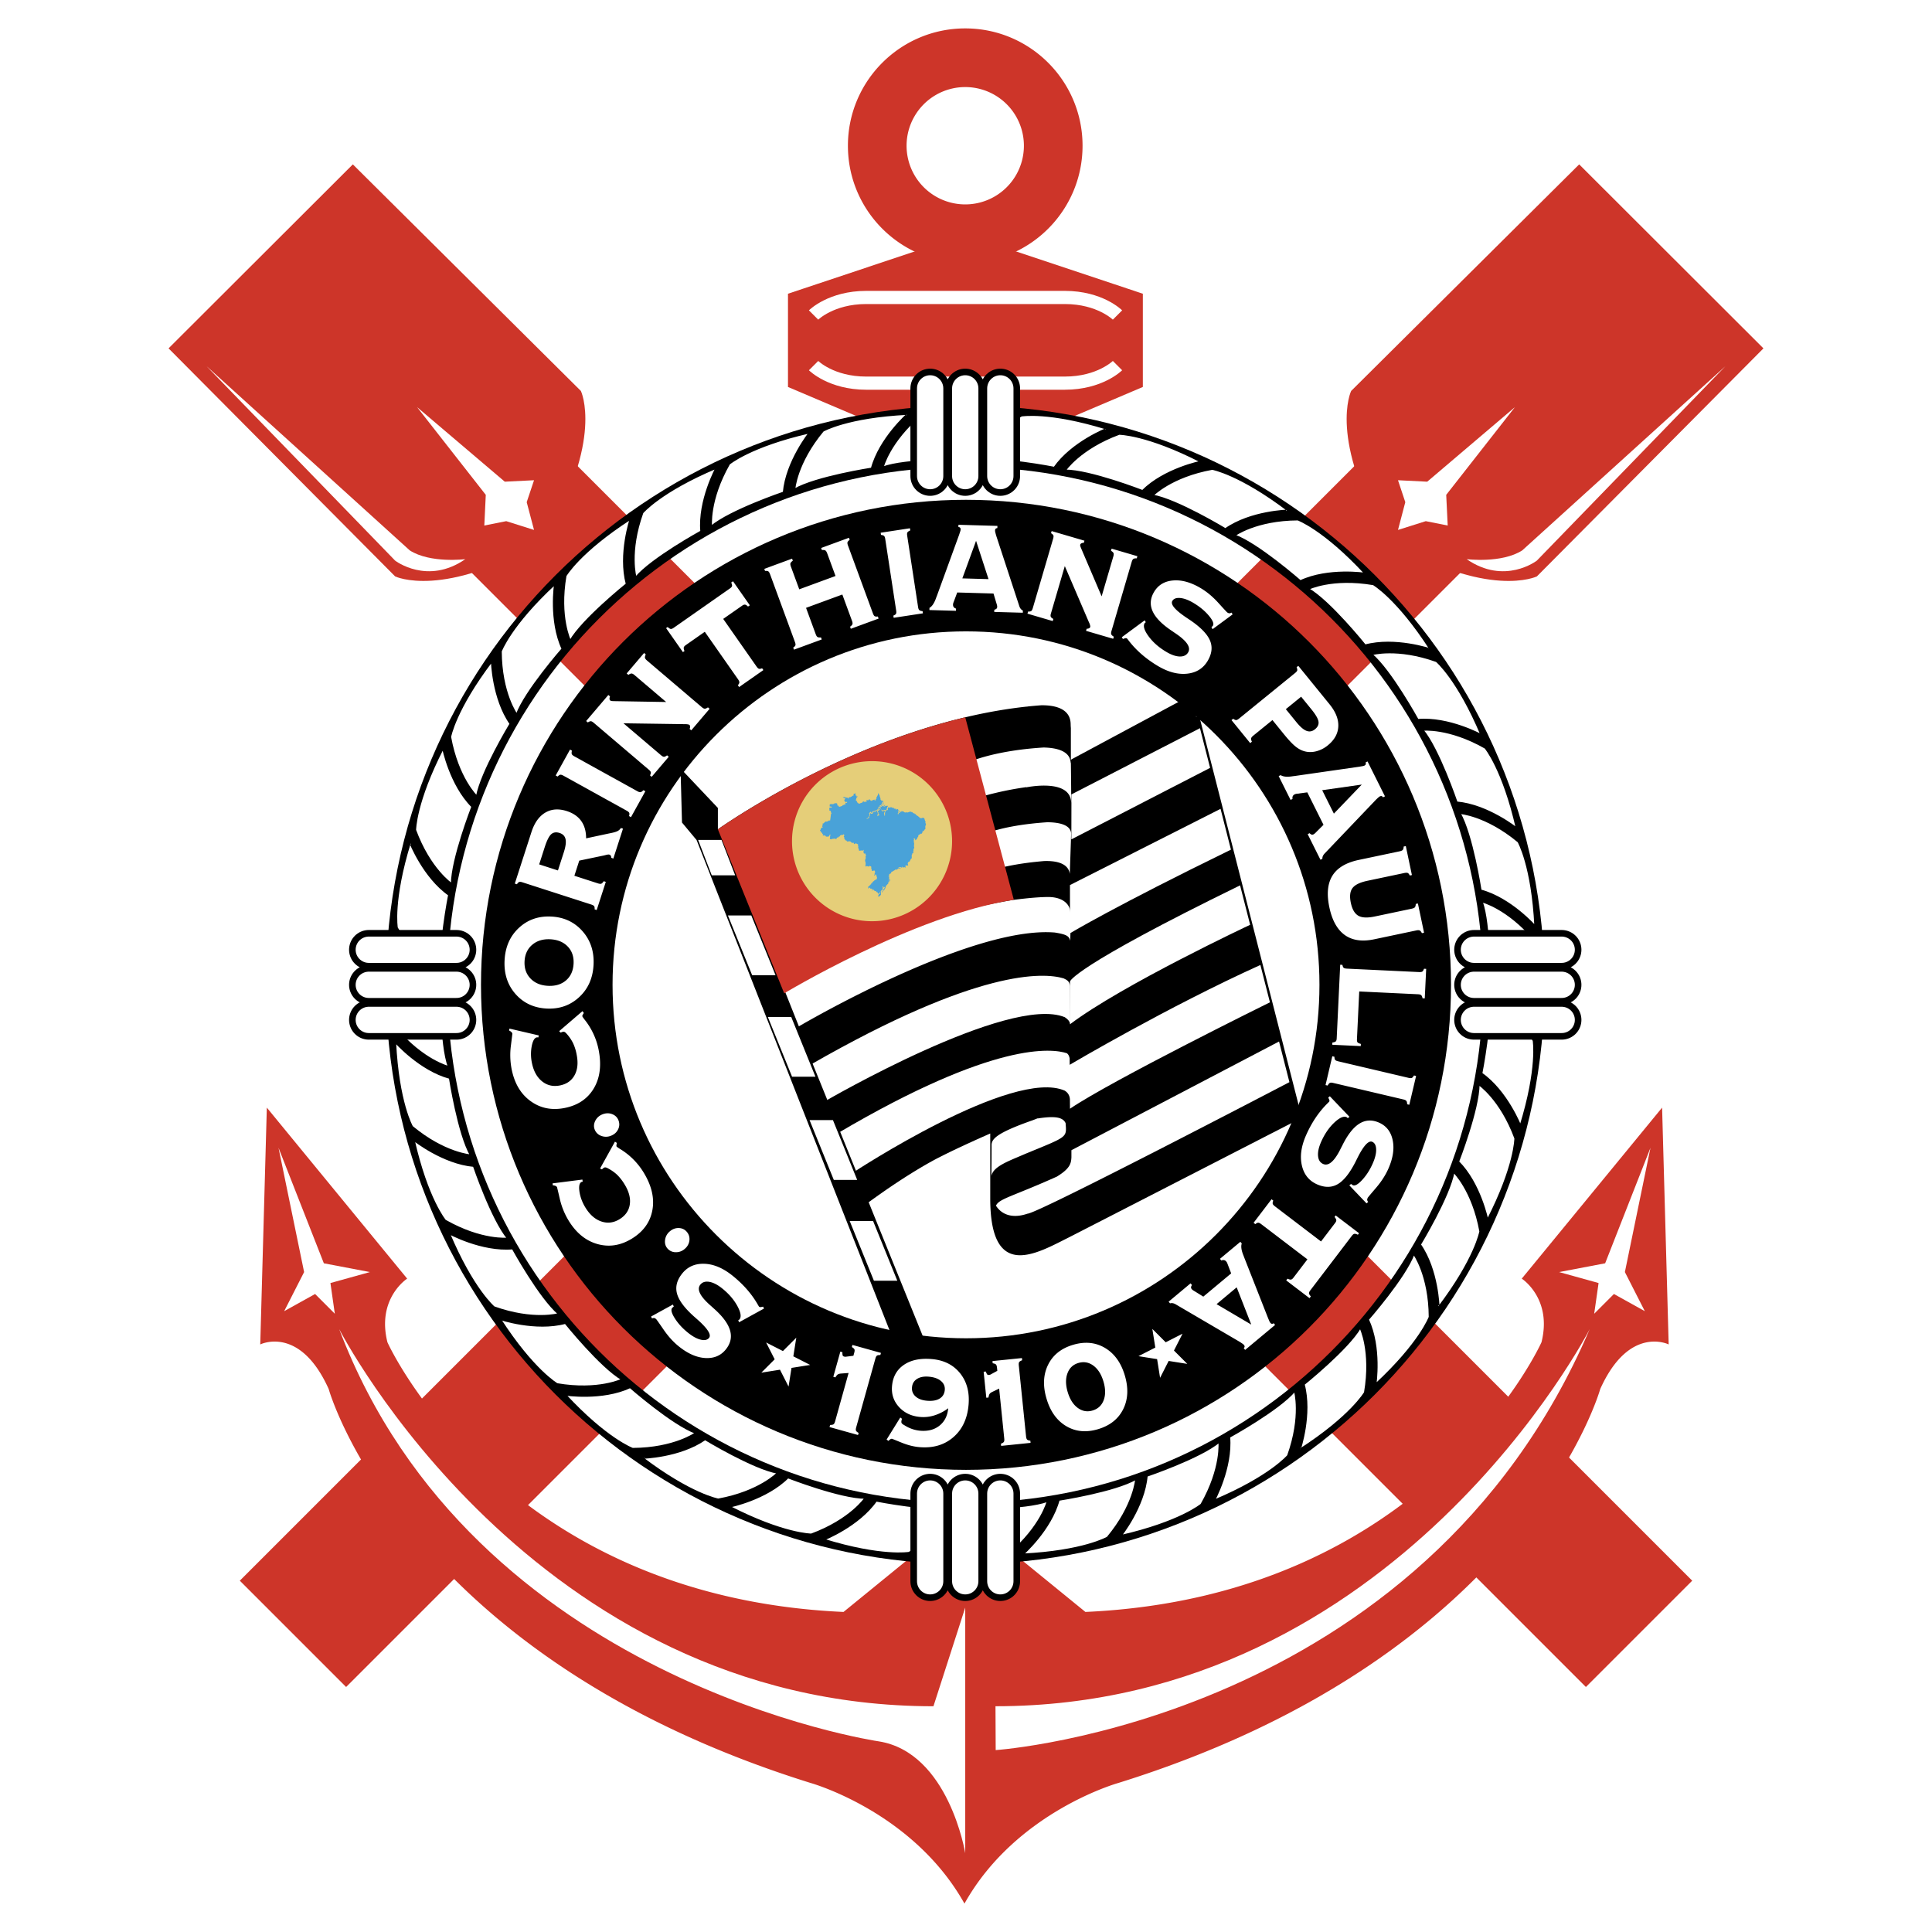 <svg data-type="ugc" xmlns="http://www.w3.org/2000/svg" width="2500" height="2500" viewBox="0 0 192.756 192.756" data-bbox="0 0 192.756 192.756">
    <g>
        <path fill-rule="evenodd" clip-rule="evenodd" fill="#ffffff" d="M0 0h192.756v192.756H0V0z"></path>
        <path fill="none" stroke="#cd3529" stroke-width="15" stroke-miterlimit="2.613" d="m36.454 35.934 127.075 127.074"></path>
        <path d="m35.203 16.4 22.752 22.606s2.33 4.804-3.651 14.867c-10.063 5.979-14.881 3.635-14.881 3.635L16.817 34.756 35.203 16.4z" fill-rule="evenodd" clip-rule="evenodd" fill="#cd3529"></path>
        <path d="m20.609 36.535 18.814 19.398s3.209 2.479 7-.145c0 0-3.5.437-5.542-.876L20.609 36.535zm32.67 16.336-2.771-.875-2.188.437.146-3.062-6.855-8.752 8.751 7.439 2.918-.145-.731 2.187.73 2.771z" fill-rule="evenodd" clip-rule="evenodd" fill="#ffffff"></path>
        <path fill="none" stroke="#cd3529" stroke-width="15" stroke-miterlimit="2.613" d="M156.303 35.934 29.229 163.008"></path>
        <path d="m157.555 16.4-22.752 22.606s-2.332 4.804 3.65 14.867c10.062 5.98 14.881 3.636 14.881 3.636l22.605-22.752L157.555 16.4z" fill-rule="evenodd" clip-rule="evenodd" fill="#cd3529"></path>
        <path d="m172.146 36.535-18.814 19.398s-3.207 2.479-7-.145c0 0 3.5.437 5.543-.876l20.271-18.377zm-32.667 16.336 2.771-.875 2.188.437-.149-3.062 6.856-8.752-8.75 7.439-2.916-.145.728 2.187-.728 2.771z" fill-rule="evenodd" clip-rule="evenodd" fill="#ffffff"></path>
        <path fill-rule="evenodd" clip-rule="evenodd" fill="#cd3529" stroke="#ffffff" stroke-width="1.313" stroke-miterlimit="2.613" d="m103.154 43.939 11.524-4.897v-10.21L96.32 22.707l-18.359 6.125v10.21l11.524 4.897h13.669z"></path>
        <path d="M111.492 31.428s-1.75-1.75-5.25-1.75m0 0H86.421m0 0c-3.5 0-5.25 1.75-5.25 1.75m30.321 5.048s-1.75 1.75-5.25 1.75m0 .001H86.421m0 0c-3.5 0-5.25-1.75-5.25-1.75" fill="none" stroke="#ffffff" stroke-width="1.313" stroke-miterlimit="2.613"></path>
        <path d="M108.006 14.539c0 6.464-5.24 11.705-11.704 11.705s-11.705-5.24-11.705-11.705c0-6.464 5.24-11.705 11.705-11.705 6.464 0 11.704 5.241 11.704 11.705zM96.302 8.687a5.853 5.853 0 1 0 0 11.706 5.853 5.853 0 0 0 0-11.706zm-.076 142.303 12.065 9.834c34.129-1.531 45.504-26.908 45.504-26.908 1.094-4.375-1.969-6.346-1.969-6.346l14.002-17.062.656 23.627s-3.938-1.969-6.828 4.447c0 0-7.393 26.619-48.084 39.307 0 0-10.207 2.844-15.347 12.033-5.141-9.189-15.347-12.033-15.347-12.033-40.692-12.688-48.085-39.307-48.085-39.307-2.889-6.416-6.828-4.447-6.828-4.447l.657-23.627 14.001 17.062s-3.063 1.971-1.969 6.346c0 0 11.376 25.377 45.505 26.908l12.067-9.834z" fill-rule="evenodd" clip-rule="evenodd" fill="#cd3529"></path>
        <path d="M96.302 160.387v24.504s-1.641-10.064-8.642-11.158c0 0-40.473-5.906-53.818-41.129 0 0 19.252 37.629 59.288 37.629l3.172-9.846zm-68.514-45.871 2.553 12.398-1.989 3.902 3.084-1.714 1.968 1.97-.437-3.064 3.938-1.094-4.594-.875-4.523-11.523zm136.88 0-2.553 12.398 1.989 3.902-3.083-1.714-1.968 1.97.437-3.064-3.939-1.094 4.595-.875 4.522-11.523zM99.32 170.232c40.035 0 59.287-37.629 59.287-37.629-16.764 39.16-59.266 42.004-59.266 42.004l-.021-4.375z" fill-rule="evenodd" clip-rule="evenodd" fill="#ffffff"></path>
        <path d="M151.041 98.256c0 30.232-24.508 54.74-54.739 54.74-30.232 0-54.739-24.508-54.739-54.74 0-30.232 24.507-54.739 54.739-54.739 30.231 0 54.739 24.507 54.739 54.739" fill="none" stroke="#000000" stroke-width="6.126" stroke-miterlimit="2.613"></path>
        <path d="M145.488 115.904s2.043-5.252 2.043-7.73c0 0 2.188 1.457 3.646 5.396 0 0 0 2.77-2.771 8.166 0 0-.73-3.644-2.918-5.832zm-3.81 8.266s2.924-4.816 3.354-7.258c0 0 1.902 1.816 2.652 5.947 0 0-.48 2.729-4.146 7.562-.001.001-.085-3.718-1.86-6.251zm-5.19 7.478s3.715-4.236 4.564-6.566c0 0 1.557 2.119 1.58 6.318 0 0-.947 2.604-5.396 6.729 0 0 .561-3.676-.748-6.481zm11.319-24.546s1.1-5.527.67-7.969c0 0 2.408 1.059 4.527 4.684 0 0 .48 2.727-1.311 8.523 0 0-1.351-3.463-3.886-5.238zm-17.727 31.011s4.395-3.527 5.635-5.674c0 0 1.164 2.357.459 6.496 0 0-1.385 2.398-6.484 5.688-.001 0 1.191-3.521.39-6.51zm-7.434 5.252s4.941-2.709 6.535-4.609c0 0 .736 2.523-.678 6.479 0 0-1.781 2.121-7.371 4.475.001-.001 1.784-3.263 1.514-6.345zm-8.232 3.883s5.336-1.811 7.234-3.404c0 0 .289 2.613-1.791 6.262 0 0-2.121 1.779-8.037 3.127 0-.001 2.325-2.903 2.594-5.985zm-8.781 2.395s5.568-.857 7.715-2.098c0 0-.17 2.625-2.85 5.855 0 0-2.4 1.387-8.459 1.684 0 0 2.791-2.453 3.594-5.441zm-9.065.832s5.633.123 7.961-.725c0 0-.621 2.555-3.824 5.27 0 0-2.602.949-8.621.191 0 0 3.177-1.934 4.484-4.736z" fill-rule="evenodd" clip-rule="evenodd" fill="#ffffff" stroke="#000000" stroke-width=".175" stroke-linecap="round" stroke-linejoin="round" stroke-miterlimit="2.613"></path>
        <path d="M141.678 124.17s2.924-4.816 3.354-7.258c0 0 1.902 1.816 2.652 5.947 0 0-.48 2.729-4.146 7.562-.001.001-.085-3.718-1.86-6.251zM113.99 48.979s-5.252-2.042-7.73-2.042c0 0 1.459-2.188 5.396-3.646 0 0 2.771 0 8.168 2.77 0 0-3.646.73-5.834 2.918zm8.268 3.812s-4.818-2.924-7.26-3.354c0 0 1.816-1.901 5.947-2.652 0 0 2.73.48 7.562 4.146.001-.001-3.716.084-6.249 1.86zm7.478 5.187s-4.236-3.715-6.566-4.563c0 0 2.119-1.556 6.318-1.58 0 0 2.604.947 6.727 5.397 0 0-3.676-.561-6.479.746zm-24.547-11.317s-5.527-1.1-7.969-.669c0 0 1.057-2.408 4.682-4.527 0 0 2.729-.481 8.523 1.311.001-.001-3.462 1.35-5.236 3.885zm31.01 17.726s-3.527-4.394-5.674-5.634c0 0 2.357-1.165 6.498-.458 0 0 2.398 1.385 5.686 6.483 0-.001-3.521-1.192-6.51-.391zm5.254 7.434s-2.711-4.94-4.609-6.534c0 0 2.523-.737 6.477.677 0 0 2.123 1.781 4.477 7.372-.001-.001-3.265-1.785-6.345-1.515zm3.883 8.233s-1.812-5.336-3.406-7.235c0 0 2.613-.289 6.262 1.792 0 0 1.781 2.122 3.129 8.038-.001-.001-2.905-2.325-5.985-2.595zm2.393 8.781s-.857-5.569-2.096-7.716c0 0 2.623.169 5.855 2.851 0 0 1.385 2.398 1.684 8.458 0 0-2.455-2.792-5.443-3.593zm.832 9.065s.123-5.634-.725-7.963c0 0 2.555.623 5.271 3.824 0 0 .947 2.604.191 8.622.001 0-1.933-3.176-4.737-4.483z" fill-rule="evenodd" clip-rule="evenodd" fill="#ffffff" stroke="#000000" stroke-width=".175" stroke-linecap="round" stroke-linejoin="round" stroke-miterlimit="2.613"></path>
        <path d="M122.258 52.791s-4.818-2.924-7.26-3.354c0 0 1.816-1.901 5.947-2.652 0 0 2.73.48 7.562 4.146.001-.001-3.716.084-6.249 1.86zM47.115 80.479s-2.042 5.251-2.042 7.73c0 0-2.188-1.458-3.646-5.396 0 0 0-2.771 2.771-8.167 0 0 .729 3.646 2.917 5.833zm3.812-8.266s-2.924 4.818-3.354 7.259c0 0-1.902-1.817-2.653-5.948 0 0 .481-2.729 4.146-7.562 0 0 .086 3.717 1.861 6.251zm5.188-7.478S52.4 68.971 51.552 71.3c0 0-1.556-2.118-1.579-6.317 0 0 .947-2.604 5.396-6.728 0 0-.562 3.676.746 6.48zM44.798 89.282s-1.1 5.526-.669 7.968c0 0-2.408-1.057-4.527-4.682 0 0-.481-2.728 1.31-8.524-.001 0 1.351 3.463 3.886 5.238zm17.725-31.011s-4.395 3.526-5.634 5.673c0 0-1.165-2.357-.459-6.497 0 0 1.385-2.399 6.484-5.688 0 .001-1.191 3.523-.391 6.512zm7.435-5.253s-4.94 2.71-6.534 4.609c0 0-.737-2.523.677-6.477 0 0 1.781-2.122 7.372-4.476-.001 0-1.785 3.262-1.515 6.344zm8.232-3.883s-5.336 1.811-7.235 3.405c0 0-.289-2.614 1.791-6.262 0 0 2.122-1.781 8.038-3.128 0 0-2.324 2.903-2.594 5.985zm8.782-2.393s-5.569.857-7.716 2.096c0 0 .169-2.623 2.851-5.855 0 0 2.399-1.385 8.458-1.683 0-.001-2.792 2.453-3.593 5.442zm9.065-.833s-5.633-.123-7.963.725c0 0 .622-2.554 3.824-5.271 0 0 2.604-.948 8.622-.19 0-.001-3.176 1.932-4.483 4.736z" fill-rule="evenodd" clip-rule="evenodd" fill="#ffffff" stroke="#000000" stroke-width=".175" stroke-linecap="round" stroke-linejoin="round" stroke-miterlimit="2.613"></path>
        <path d="M50.927 72.213s-2.924 4.818-3.354 7.259c0 0-1.902-1.817-2.653-5.948 0 0 .481-2.729 4.146-7.562 0 0 .086 3.717 1.861 6.251zm27.687 75.191s5.251 2.043 7.73 2.043c0 0-1.459 2.188-5.397 3.645 0 0-2.771 0-8.167-2.77 0 0 3.646-.73 5.834-2.918zm-8.267-3.81s4.817 2.922 7.259 3.354c0 0-1.817 1.902-5.948 2.652 0 0-2.729-.48-7.562-4.146 0-.001 3.717-.087 6.251-1.86zm-7.478-5.19s4.236 3.715 6.566 4.564c0 0-2.119 1.557-6.318 1.578 0 0-2.604-.945-6.728-5.396 0 0 3.676.563 6.48-.746zm24.547 11.319s5.527 1.1 7.968.668c0 0-1.057 2.408-4.682 4.527 0 0-2.728.482-8.524-1.309 0 0 3.463-1.351 5.238-3.886zm-31.011-17.727s3.527 4.395 5.673 5.635c0 0-2.357 1.164-6.497.459 0 0-2.398-1.385-5.687-6.484.001-.001 3.522 1.191 6.511.39zm-5.254-7.434s2.71 4.939 4.61 6.533c0 0-2.523.738-6.478-.676 0 0-2.122-1.781-4.476-7.371.001.001 3.263 1.784 6.344 1.514zm-3.882-8.232s1.811 5.336 3.405 7.234c0 0-2.614.289-6.262-1.791 0 0-1.781-2.123-3.127-8.037 0 0 2.903 2.323 5.984 2.594zm-2.394-8.783s.857 5.57 2.096 7.717c0 0-2.624-.17-5.856-2.852 0 0-1.385-2.398-1.683-8.457.001 0 2.455 2.791 5.443 3.592zm-.832-9.065s-.123 5.635.725 7.963c0 0-2.554-.621-5.271-3.824 0 0-.948-2.602-.19-8.622-.001.001 1.932 3.177 4.736 4.483z" fill-rule="evenodd" clip-rule="evenodd" fill="#ffffff" stroke="#000000" stroke-width=".175" stroke-linecap="round" stroke-linejoin="round" stroke-miterlimit="2.613"></path>
        <path d="M70.347 143.594s4.817 2.922 7.259 3.354c0 0-1.817 1.902-5.948 2.652 0 0-2.729-.48-7.562-4.146 0-.001 3.717-.087 6.251-1.86z" fill-rule="evenodd" clip-rule="evenodd" fill="#ffffff" stroke="#000000" stroke-width=".175" stroke-linecap="round" stroke-linejoin="round" stroke-miterlimit="2.613"></path>
        <path d="M96.302 149.012v8.75m3.501-8.75v8.75m-7.002-8.75v8.75M96.302 38.75v8.75m3.501-8.75v8.75m-7.002-8.75v8.75m54.256 50.756h8.752m-8.752-3.501h8.752m-8.752 7.001h8.752m-119.014-3.5h8.751m-8.751-3.501h8.751m-8.751 7.001h8.751" fill="none" stroke="#000000" stroke-width="3.938" stroke-linecap="round" stroke-miterlimit="2.613"></path>
        <path d="M96.302 149.012v8.75m3.501-8.75v8.75m-7.002-8.75v8.75M96.302 38.75v8.75m3.501-8.75v8.75m-7.002-8.75v8.75m54.256 50.756h8.752m-8.752-3.501h8.752m-8.752 7.001h8.752m-119.014-3.5h8.751m-8.751-3.501h8.751m-8.751 7.001h8.751" fill="none" stroke="#ffffff" stroke-width="2.625" stroke-linecap="round" stroke-miterlimit="2.613"></path>
        <path d="M97.398 140.658c23.199 0 42.006-18.807 42.006-42.004 0-23.199-18.807-42.005-42.006-42.005-23.198 0-42.003 18.807-42.003 42.005 0 23.198 18.806 42.004 42.003 42.004z" fill-rule="evenodd" clip-rule="evenodd" fill="#ffffff"></path>
        <path d="m118.799 69.377-11.959 6.418v-3.158a4.735 4.735 0 0 1-.02-.383c-.018-1.611-1.66-1.903-2.928-1.889-.445.033-.893.072-1.338.119l-.109.02.008-.008c-16.175 1.742-30.909 12.3-30.909 12.3l14.876 37.336c4.448-3.281 7.292-4.666 7.292-4.666 2.066-1.062 5.085-2.375 5.085-2.375v6.477c0 8.27 4.594 5.514 7.832 3.895.438-.219 22.961-11.789 22.961-11.789l-10.791-42.297z" fill-rule="evenodd" clip-rule="evenodd"></path>
        <path fill="none" stroke="#000000" stroke-width=".65" stroke-miterlimit="2.613" d="m129.592 111.674-10.258-40.148"></path>
        <path d="M106.762 90.778c-.193-.793-.992-1.284-2.186-1.284-1.432 0-3.619.31-3.641.313-4.896.86-12.655 2.564-22.855 8.517l1.624 4.076s17.071-10.073 25.55-9.36c.982.166 1.422.297 1.508.8.045.154.06-2.999 0-3.062zm-3.08 20.788a.842.842 0 0 1-.182.018c-.158.064-.324.129-.5.195-3.631 1.273-4.025 1.867-4.07 2.412 0 .344-.002 2.467-.023 3.16.16-1 1.803-1.533 3.422-2.246 4.219-1.738 4.094-1.578 3.986-3.047-.274-.624-1.135-.708-2.633-.492zm24.963-3.601-1.035-4.055-20.715 10.846v.711c-.035.578-.1 1.1-1.459 1.926-4.502 2.018-5.762 2.197-6.068 2.898.566.895 1.641 1.312 3.146.797 1.019 0 26.131-13.123 26.131-13.123zm-21.778-24.83c-.08-.896-1.328-1.098-2.396-1.099-2.484.166-6.285.674-8.169 2.218v3.719c1.829-1.193 4.706-1.736 6.991-1.982l-.002.003.047-.007c.281-.03.553-.056.814-.078.969-.038 2.426.102 2.58 1.281 0 0 .141-4.037.135-4.055zm-.027-7.127c-.004.096-.01.148-.02.126-.031-1.215-1.408-1.529-2.703-1.556-2.164.133-5.246.516-7.815 1.581v3.829a32.554 32.554 0 0 1 6.095-1.456l-.01.023s4.422-.934 4.48 1.517c.029.146-.027-4.064-.027-4.064zm.058 3.249 12.823-6.606 1.011 3.959-13.843 7.136.009-4.489z" fill-rule="evenodd" clip-rule="evenodd" fill="#ffffff"></path>
        <path d="m106.752 88.302 15.023-7.604 1.037 4.071c-11.535 5.623-16.061 8.345-16.061 8.345v-4.812h.001zm19.949 11.7-.951-3.727c-9.24 4.18-18.879 9.873-19.027 9.961l-.004-.646c-.041-.227-.137-.414-.271-.506-1.439-.48-7.205-1.252-22.848 7.967l1.556 3.906s15.888-10.461 21.093-8.135c.248.162.461.422.496.83v-.064.064l.002.248.006.717c4.192-2.846 19.948-10.615 19.948-10.615zm-19.949 2.191-.002-.035c0 .033.002.047.002.035zm16.971-13.86c-16.857 8.235-16.971 9.594-16.971 9.594v4.266c5.215-3.938 17.975-9.927 17.975-9.927l-1.004-3.933zm-17.614 9.276c-1.984-.586-8.5-.998-25.232 8.611l1.451 3.641s18.324-10.662 23.902-8.377c.186.119.516.373.52.674-.008-.389-.002-3.639-.01-3.789 0-.547-.482-.672-.631-.76z" fill-rule="evenodd" clip-rule="evenodd" fill="#ffffff"></path>
        <path d="M96.302 71.565c-13.575 3.217-24.757 11.231-24.757 11.231l6.536 16.403s13.016-7.882 23.068-9.426l-4.847-18.208z" fill-rule="evenodd" clip-rule="evenodd" fill="#cd3529"></path>
        <path d="M94.989 83.926a7.985 7.985 0 1 1-15.97 0 7.985 7.985 0 0 1 15.97 0z" fill-rule="evenodd" clip-rule="evenodd" fill="#e5ce79"></path>
        <path d="M85.381 79.172c-.018.074-.053.127-.008.201h.074c.025.026-.009.057-.014.083.039.039.062-.026.097-.022.048.07-.026.088-.044.149-.014-.013-.039-.013-.061-.013.087.087-.126.241.022.35.126-.009 0 .18.145.158.004.122.166.079.231.105.022-.018.009-.044.013-.066l.115-.008c0-.018.021-.031.03-.044l.053.021c.027-.062.066-.153.149-.113l.009-.013c.035.114.122-.014.179.043.04-.026.083-.035.114-.022.018-.026-.017-.07-.052-.083.009-.035.035-.066.052-.096.053.074.123 0 .179.053-.031-.062.048-.083.074-.127.053.031.053.171.158.119 0 .013.018.021.009.04.044.017.135.021.126-.053-.004-.013.014-.017.022-.03.087.109.184-.153.201.044.057-.009.092.021.136-.031-.087-.14.167-.119.039-.232.009-.079.109-.091.088-.179.04-.009.061-.074.083-.104.013-.04-.03-.092 0-.136.088-.04.075.087.092.136.018-.009.031-.03.053-.022l-.01.083c.08.004.018.101.053.141a.495.495 0 0 1 .062.28c.083.035.113.188.223.087.048.022.052.083.061.136-.039.031-.144-.065-.135.04l.061.035c-.126.079-.078.266-.262.262-.039.065-.07.153-.157.175-.008.057.031.197-.07.192-.013 0-.027-.004-.035.009l.065.053c-.136-.053-.131.136-.275.083-.087.118-.306.018-.324.21.004.048-.043.026-.074.031-.026-.026.014-.084-.039-.105-.053 0-.083.057-.127.066l.009.009c-.004.052-.101.052-.062.105l.074-.031c-.061.048 0 .14-.065.201.04.123-.109.14-.105.25-.022.062-.084.03-.127.053-.017.025-.004.061.014.083.017-.07.126-.026.135-.105.132-.03.043-.152.136-.218.039-.075.043-.166.052-.254.083-.061.074.079.148.035.171.022.062-.227.241-.18.044-.074.157.022.18-.083.07-.008.113-.079.188-.087-.061.052-.087.135-.043.209.101.053-.022.198.105.232v.031c-.035-.005-.079-.065-.114-.018.009.039.009.105-.022.145.04.013.053-.058.075-.075.04.062.066-.004.114 0 .114-.109-.126-.162-.052-.25.004-.083-.105-.105-.07-.188a.905.905 0 0 0 .293-.253c-.018-.018-.048-.04-.022-.062l.031-.035c-.017-.013-.052-.044-.009-.061.022-.04.079-.009.091-.009-.017-.065.066-.044.076-.087.109-.004.244.114.328-.017.075.026.166-.014.241.009-.035.061-.11.126-.097.219-.065.044-.03.258-.166.17-.058.014-.07.01-.105.041.009-.027-.017-.044-.03-.062l-.021.075c-.084.008-.184-.004-.241-.083l-.035.017c.022.035.052.079.097.074-.062.035.025.066.044.097.021-.018.078-.004.07-.053.066.014.131.022.17-.03l.03-.035c.035.079-.079.118-.052.201-.145.083.008.228-.044.337.035.026.074-.013.087-.044-.075-.065.057-.14-.035-.196.048-.088.07-.223.149-.285l.03.031c.013-.026.022-.058.031-.084.048-.03.061.08.096.01.009-.044-.005-.079-.031-.127l.04.013c-.022-.065.035-.144.075-.179-.009.096.052.031.095.074l.022-.043c.031 0 .022.048.062.03.018-.009.009-.035.009-.053.035-.004.058.009.074.035.009-.022.031-.008.044-.013.014.061.062.017.092.021.026.022-.009.097.052.074l.053-.083c.021.031-.005.131.074.136l.065-.044.01.065.061-.021c-.013.04.022.088.053.127.052-.022-.019-.148.065-.105.03.079.065-.026.114.009l-.022.062.097.022a.081.081 0 0 1-.083.052c-.075.105.101.132.009.241-.014.035-.057.056-.04.105.017.026.048.048.07.021-.01-.152.184-.091.192-.231.026-.018.07-.004.105-.008l.009-.062c.079-.018.157.101.241.04.017.026.004.065.044.083.039-.021.074.04.126.022l.025-.07c.053.101.163.058.25.04.066-.04.145-.043.232-.07a.105.105 0 0 0 .053.053c.148-.065.161.188.328.114-.004.035 0 .066.031.083.035.009.109-.025.091.044.018.057.101.062.127.114.184.061.314.372.538.21l.175.03c.048.123.062.254.14.359-.008.052-.031.101-.022.158.009.018.035.009.053.009-.018.057.044.197-.053.201-.013.035.022.04.039.053-.135.091.058.244-.083.336-.062.061-.101.192-.188.188.004-.013-.013-.022-.022-.031-.013.018-.039.004-.052.031-.004.052.109.022.052.097-.104.021-.065.231-.196.145-.066.056-.136.122-.21.104 0 .022.031.035.018.066-.027.035-.04-.021-.07-.013-.035.039.017.07.017.105-.052.079-.123.153-.123.254-.083.03-.131.188-.21.135l.031-.096c-.031-.004-.048-.022-.052-.053 0-.009 0-.021-.014-.031-.043.035-.035.062-.105.044-.021.009-.026.044-.008.061l.074.031c-.031.049-.074.075-.074.14.03.022.07.035.062.083-.022 0-.049-.004-.062.022 0 .052.035.074.074.07-.048.105.004.205-.044.306l.044.202c-.083.079-.097.196-.074.314-.109.053.035.154-.044.229-.022 0-.035-.026-.053-.04-.048.061-.026.153-.092.209l.009.338c-.114-.01-.096.153-.18.188.058.109-.091.087-.104.18-.009-.044-.065-.014-.07.018-.087.092-.03.206 0 .307-.1.064-.284-.084-.298.113.097.025 0 .114.014.14-.035-.026-.022-.079-.053-.096-.026.083-.148.017-.231.052-.026-.025.008-.083-.031-.096-.04.021-.013.065-.022.096l-.126.022.052-.066c-.07-.013-.158.079-.232 0a.22.22 0 0 0-.052.043c.025.035.087.018.087.074-.031.084-.122-.039-.127.062-.021.035-.079.026-.104.013.004.027 0 .097-.053.092l-.083-.053c-.092.123-.228.131-.337.241-.148-.04-.053.148-.171.171-.018.07-.101.013-.157.074.114.026-.035.101.021.145-.009.026-.017.035-.039.043-.013-.004-.027.009-.021.022-.005.021 0 .039.021.052.022-.004.035-.035.062-.022-.022.066-.058.163-.009.232-.053.043-.035.13-.044.197.08.039-.03.092.022.148l-.074-.052c-.07.048.052.07.009.135l-.25.271c-.043.132-.057.28-.17.368.039.083-.062.057-.084.105a.448.448 0 0 0-.135.192l-.044-.105.053.008c.013-.017.013-.039.013-.061.026.004.088-.009.084-.053-.07-.1.087-.065.061-.148.123 0 0-.079.053-.135l.021.021c-.013.004-.009.018-.009.031.004.013.018.008.031.008 0-.043.048-.095 0-.135l-.097.074c.014-.062-.048-.092-.07-.136-.021.004-.039.026-.052.04.017.066.062.136.017.188-.087.048.045.105-.029.157-.109-.052-.093.088-.167.127-.022.083.097.141.009.201.101.171-.118.219-.188.336l-.083-.035c.061-.034-.004-.131.061-.157-.013-.105.115-.057.15-.136-.005-.047.013-.114-.014-.144-.066.04-.031.167-.144.175a.278.278 0 0 1-.118-.166c-.031-.035-.062.026-.092-.009-.03-.044-.035-.096-.083-.126-.052.087-.101-.031-.149-.022-.026-.048-.091-.07-.083-.136-.031-.018-.083.027-.083.062a.074.074 0 0 1-.035.074H87c-.035-.048.035-.079.009-.136-.04-.013-.083-.118-.123-.031l-.158-.157c-.022.039-.04.118-.105.105h-.043c.101-.057-.04-.229.136-.193 0-.105.118-.114.149-.209.021-.013.056-.009.074-.039-.07-.058.03-.066.039-.119.031.018.061.053.083 0-.013-.017-.039-.031-.031-.061.118-.057.202-.197.328-.232.053-.074.118-.035.158-.126-.018-.019-.044-.004-.053-.031.105-.109-.07-.184-.013-.315-.035-.021-.057-.096-.113-.052-.049.021-.027.07-.031.105-.039-.004-.123-.027-.074-.083.074-.065-.022-.166.083-.219.017-.065-.044-.095-.022-.157-.105-.166-.314.157-.314-.118-.022-.018-.043-.048-.022-.074l.022-.018c-.148-.057.035-.192-.105-.262-.07 0-.145-.101-.167.018-.105.04-.244-.123-.275.013-.031-.013-.057-.026-.092-.022l.031-.052-.052-.043.061-.062-.04-.031c.075-.043-.013-.083.031-.135-.039-.062 0-.185-.097-.233l.088-.074-.053-.031c0-.087.127-.162.053-.24-.04-.109.126-.219-.022-.284.035-.031.022-.105-.031-.105-.174.062-.126-.122-.179-.202.074-.017.026-.118.04-.157-.048-.004-.035.048-.053.074-.136-.026-.275.004-.407.022-.004-.132-.07-.241-.105-.359h.031c.008-.101-.062-.184-.022-.285-.052-.04-.149-.035-.166-.083-.04-.062-.066.013-.105-.008l-.096.061c-.096-.004-.035-.228-.145-.105-.04.005-.083-.078-.126-.021-.065-.04-.065-.083-.105-.144-.057.104-.149-.123-.202.03-.035-.062-.219.048-.18-.097-.03-.026-.061.009-.091.013.035-.091-.097-.03-.074-.118h-.031c.039-.096-.074-.013-.052-.105l-.031-.031.052-.04c-.027-.057-.083-.1-.075-.17.07-.022.04-.079.04-.127l-.083-.07c-.035.026-.008.105-.074.07-.026-.056-.048.027-.083.014-.093-.026-.145.03-.198.104.008.026-.021.035-.035.053-.091-.031-.118.087-.166.126a.114.114 0 0 0-.074-.043c-.04.018-.014.062-.022.097l-.114.083c-.031-.126-.167-.022-.241-.052-.048.039-.145-.022-.17.061-.057.01-.105-.065-.158-.008-.043-.123.049-.184 0-.306.088-.035-.039-.097.053-.136l-.039-.044c-.075.027-.04.131-.105.149-.057.14-.192.04-.293.083-.035-.052-.066-.065-.097-.126l-.24.013c-.022-.052.079-.07.04-.118-.04-.035-.136-.043-.084-.123.004-.017-.017-.025-.03-.021h-.031c0-.057-.062-.092-.105-.105h-.014c-.009-.048.049-.031.065-.066-.087-.013-.087-.044-.126-.114.035-.017.043-.009.083-.009-.083-.078.066-.14.066-.223.039-.022.096-.004.136-.04-.022-.062-.109-.105-.031-.171.048-.066-.014-.179.052-.241.062.065.088-.031.123-.061.074-.022.135-.167.209-.097.088-.022.193-.031.245-.113l.092-.022c-.005.031.009.053.03.074.053-.24.07-.489.105-.735.141-.079-.061-.079 0-.18-.008-.03-.065-.025-.03-.065.009-.03-.03-.039-.052-.052-.031-.004-.079.017-.083-.031.026-.091-.07-.275.083-.284a.227.227 0 0 1 .157.035c-.031-.018.026-.114-.052-.105.009-.065-.074-.004-.092-.052l-.052.062c.009-.097-.074-.232.052-.272.119-.047.328.062.377-.096.052-.022.048.057.075.083.043-.026.035-.109.105-.113.052.03.126.056.144.126l-.018.136c.14-.101.148.245.293.083l.092.031c-.026-.087.079-.079.126-.062.004-.174.196-.04.21-.209.027.021-.008.07.031.083.135-.026-.004-.241.157-.21.022.009.04.022.066.022.018-.04.009-.105.009-.136-.062.096-.126 0-.219.03a.343.343 0 0 0-.066-.171c.022-.065.118-.101.097-.188-.075-.048-.163-.013-.219-.105l-.013-.009c.056-.026.143.057.178-.043.031-.004.053.031.062.052.004.009-.004.018-.008.022.039.052.091-.019.136.021.118-.07.118.127.232.074-.004-.035-.062-.043-.044-.087.087-.017.149-.043.231-.04.009-.057.079-.039.105-.043-.035-.088.109-.035.065-.114.031.005.087.065.105 0-.022-.014-.01-.035-.014-.053l.053-.052c0-.04-.049-.027-.053-.066.093.013.168-.07.242-.031z" fill-rule="evenodd" clip-rule="evenodd" fill="#49a2d8"></path>
        <path fill-rule="evenodd" clip-rule="evenodd" d="M92.109 133.406 71.623 82.741v-2.132l-3.725-3.938.145 5.395 1.459 1.751 19.69 50.027 2.917-.438z"></path>
        <path fill-rule="evenodd" clip-rule="evenodd" fill="#ffffff" d="M77.376 97.299h-2.333l-2.418-5.963h2.333l2.418 5.963zm3.982 10.125h-2.333l-2.418-5.963h2.334l2.417 5.963zm4.164 10.295h-2.333l-2.418-5.965h2.333l2.418 5.965zm4.004 10.062h-2.334l-2.418-5.963h2.334l2.418 5.963zM73.349 87.333h-2.335L69.653 83.8h2.333l1.363 3.533z"></path>
        <path d="M88.186 80.117c-.026.027-.053.062-.092.066-.021-.039.026-.088.062-.105.008.013.069.008.03.039zm-.157.075c.013.039.025.104-.01.136h-.021l.009-.136h.022zm.126.166c-.035.009-.074.035-.105.013 0-.07.097-.035.127-.097.026.022-.01.062-.022.084zm.157-.03c0 .039-.043.056-.061.083-.022.004-.044 0-.053-.017.04-.015.057-.137.114-.066zm-.345.012c.026.043-.031.065-.066.092-.008-.03.013-.104.066-.092zm-.105.07c.013.048-.043.066-.066.097h-.031c-.021-.04.026-.088.066-.105.008 0 .023-.005.031.008zm.126.276c-.03.005-.052.026-.087.03-.047-.074.066-.1-.008-.157l.061-.044c-.001.057-.057.153.034.171zm-.17-.105c.021.118-.109.166-.18.232-.022-.052.057-.083.052-.14.005-.052.059-.145.128-.092zm1.903.315c0 .022-.004.039-.022.053-.035.013-.052-.022-.083-.014.013-.021.083-.122.105-.039zm-1.776.127c-.017-.053-.118-.092-.052-.148h.052v.148zm1.815-.065c.019.052-.026.078-.062.096h-.021c-.017-.054.044-.096.083-.096zm.084 5.67v.03c-.035 0-.079.035-.105-.009-.013-.065.105-.091.105-.021zm-1.05 1.273c-.01.022-.045.026-.062.009-.019-.066-.019-.153.043-.202.071.044-.003.124.019.193zm-.955 1.321c-.017.075-.095.119-.148.179.004-.078.074-.157.148-.179z" fill-rule="evenodd" clip-rule="evenodd" fill="#49a2d8"></path>
        <path d="M138.205 98.256c0 23.102-18.727 41.828-41.828 41.828-23.1 0-41.826-18.727-41.826-41.828 0-23.101 18.727-41.827 41.826-41.827 23.102 0 41.828 18.726 41.828 41.827" fill="none" stroke="#000000" stroke-width="13.126" stroke-miterlimit="2.613"></path>
        <path d="M67.224 130.35a1.534 1.534 0 0 1-.096.082.401.401 0 0 0-.069.061c-.146.184-.054.533.276 1.049.33.518.771.998 1.325 1.439.458.365.878.592 1.261.68.382.088.657.027.825-.184.243-.312-.14-.918-1.148-1.816l-.378-.334c-.937-.84-1.496-1.598-1.676-2.27-.18-.672-.009-1.334.511-1.988.544-.682 1.279-1.01 2.204-.982s1.857.416 2.799 1.166c1.091.871 1.941 1.842 2.551 2.912.071.125.115.195.132.209a.183.183 0 0 0 .122.037c.049 0 .139-.016.273-.047l.087.191-2.483 1.367-.088-.203a.273.273 0 0 0 .06-.029.553.553 0 0 0 .068-.053c.204-.256.131-.703-.217-1.342s-.856-1.225-1.523-1.758c-.464-.369-.892-.586-1.282-.648-.39-.064-.687.031-.891.287-.375.471-.017 1.178 1.074 2.123.08.07.141.125.183.168.914.789 1.48 1.527 1.697 2.215.217.689.085 1.334-.396 1.939-.499.625-1.178.914-2.039.871-.859-.045-1.739-.426-2.634-1.141-.56-.443-1.072-1.006-1.54-1.686-.466-.68-.717-1.033-.75-1.059-.083-.068-.152-.104-.206-.109a.475.475 0 0 0-.206.047l-.09-.195 2.174-1.195.09.196zm1.109-5.764a1.294 1.294 0 0 1-.905.348 1.074 1.074 0 0 1-.826-.363c-.207-.232-.29-.518-.249-.85a1.32 1.32 0 0 1 .456-.852c.264-.234.56-.35.888-.348.328.004.598.123.809.361.218.246.311.533.279.859a1.27 1.27 0 0 1-.452.845zm-10.197-6.688a.566.566 0 0 0-.076.012.442.442 0 0 0-.067.027c-.199.123-.257.449-.176.98.083.531.279 1.053.59 1.562.437.715.966 1.176 1.587 1.387.622.211 1.228.135 1.817-.225.589-.361.932-.852 1.023-1.471.092-.619-.079-1.283-.513-1.992a4.785 4.785 0 0 0-.758-.977 4.157 4.157 0 0 0-.938-.65.673.673 0 0 0-.226-.082.26.26 0 0 0-.157.045.69.69 0 0 0-.087.066 1.596 1.596 0 0 1-.104.088l-.182-.086 1.486-2.678.192.127c-.024.096-.04.172-.045.229s-.002.098.011.121c.023.035.125.111.305.225a6.995 6.995 0 0 1 2.393 2.367c.803 1.312 1.097 2.566.877 3.762-.218 1.195-.902 2.145-2.053 2.848-1.118.684-2.259.863-3.424.537-1.165-.328-2.125-1.107-2.881-2.344a7.301 7.301 0 0 1-.875-2.152 66.549 66.549 0 0 0-.282-1.186.385.385 0 0 0-.15-.123 1.04 1.04 0 0 0-.27-.059l-.023-.191 2.977-.379.029.212zm2.818-4.584a1.3 1.3 0 0 1-.969.012 1.073 1.073 0 0 1-.65-.625c-.114-.291-.093-.586.06-.887.153-.297.393-.512.722-.641.329-.127.647-.133.954-.018.306.117.518.322.633.617.12.309.108.607-.035.902-.144.297-.382.51-.715.64zm-7.247-9.804a.692.692 0 0 0-.076-.014.289.289 0 0 0-.073.002c-.229.045-.397.332-.504.857a4.234 4.234 0 0 0 .011 1.67c.162.822.498 1.439 1.007 1.852.51.414 1.104.553 1.782.42.68-.135 1.169-.475 1.47-1.023.302-.549.372-1.23.21-2.047a4.675 4.675 0 0 0-.372-1.178 4.186 4.186 0 0 0-.653-.938.635.635 0 0 0-.184-.154.271.271 0 0 0-.162-.014.691.691 0 0 0-.106.033c-.04.018-.082.031-.127.047l-.14-.145 2.323-1.996.136.188c-.056.08-.096.146-.122.199-.025.051-.036.09-.031.115.008.041.077.148.208.318a6.97 6.97 0 0 1 1.423 3.049c.297 1.512.137 2.789-.482 3.834-.62 1.045-1.591 1.697-2.915 1.959-1.285.252-2.417.025-3.397-.688-.979-.709-1.609-1.775-1.889-3.197a7.279 7.279 0 0 1-.073-2.32c.1-.797.148-1.199.147-1.209a.37.37 0 0 0-.098-.168.956.956 0 0 0-.232-.15l.044-.188 2.924.68-.049.206zm-.781-5.887c-.43-.451-.626-1.021-.59-1.715.037-.697.293-1.248.768-1.65.475-.402 1.075-.584 1.804-.546.734.039 1.312.281 1.737.725.424.444.618 1.016.581 1.713-.038.709-.29 1.264-.756 1.664s-1.069.58-1.808.541c-.728-.039-1.307-.283-1.736-.732zm5.197-4.71c-.799-.911-1.835-1.4-3.108-1.467-1.277-.068-2.357.307-3.24 1.124-.884.817-1.361 1.895-1.432 3.234-.07 1.333.291 2.453 1.083 3.359.793.904 1.828 1.391 3.104 1.459 1.272.066 2.354-.309 3.245-1.129.892-.818 1.373-1.893 1.444-3.22.07-1.33-.295-2.449-1.096-3.36zm-3.766-8.423c.208-.641.419-1.061.635-1.257.217-.195.496-.238.839-.127.328.105.526.311.594.615.069.305.011.742-.174 1.314l-.584 1.81-1.873-.605.563-1.75zm6.084 3.495-.208-.067c-.089.139-.171.222-.244.248-.072.026-.181.017-.324-.029l-2.359-.762.487-1.51 2.497-.522c.037-.011.089-.024.156-.041.167-.046.286-.058.356-.035.062.02.108.057.138.11.03.055.046.123.047.207l.206.074.963-2.982-.208-.068a.858.858 0 0 1-.351.317c-.152.078-.435.155-.847.231l-2.273.486c0-.696-.162-1.272-.487-1.729-.325-.456-.804-.786-1.438-.99-.815-.264-1.532-.212-2.151.154-.619.366-1.079 1.014-1.379 1.941l-1.659 5.137.208.068c.087-.129.165-.207.232-.229.07-.024.18-.012.331.038l6.85 2.211c.153.05.25.104.293.164.042.06.059.166.048.32l.208.068.908-2.81zm2.513-6.458-.191-.106c.041-.149.045-.257.015-.323s-.116-.139-.255-.217l-6.297-3.485c-.14-.077-.246-.111-.319-.101-.073.01-.164.069-.273.18l-.192-.106 1.43-2.584.191.106c-.04.161-.044.276-.014.348.031.071.114.145.249.219l6.297 3.485c.131.073.235.103.312.091.077-.012.172-.078.287-.197l.192.106-1.432 2.584zm2.994-6.179c.122.104.222.156.297.157.076.001.179-.046.31-.143l.167.142-1.702 1.999-.166-.141c.068-.139.094-.243.078-.315-.016-.071-.085-.159-.207-.262l-5.48-4.665c-.122-.104-.22-.158-.292-.164-.073-.004-.174.036-.304.123l-.167-.142 2.212-2.598.167.142a.558.558 0 0 0-.05.245.217.217 0 0 0 .073.161c.049.042.16.063.333.064l.114.003 5.131.085-3.158-2.688c-.118-.101-.215-.151-.295-.153-.079-.002-.185.043-.319.134l-.167-.142 1.738-2.041.166.142c-.069.146-.096.259-.081.337.015.077.081.166.198.266l5.48 4.665c.114.098.209.147.289.149.079.002.185-.043.318-.134l.167.142-1.831 2.15-.167-.142a.496.496 0 0 0 .055-.237.22.22 0 0 0-.073-.162c-.053-.044-.189-.07-.407-.078a4.76 4.76 0 0 0-.044.003l-6.128-.088 3.745 3.186zm6.207-13.6 3.32 4.744c.091.132.173.208.242.231.069.023.176.007.32-.048l.125.179-2.419 1.694-.126-.179c.103-.124.152-.224.149-.299-.002-.076-.045-.173-.128-.292l-3.32-4.744-1.901 1.331c-.113.079-.179.158-.197.236-.017.078.006.196.071.353l-.156.11-1.679-2.397.157-.11c.128.119.229.183.306.192.075.01.172-.026.291-.109l5.626-3.938c.117-.082.185-.161.2-.234.016-.074-.011-.19-.083-.349l.18-.125 1.678 2.398-.18.125c-.121-.118-.221-.181-.3-.192-.079-.01-.174.024-.287.104l-1.889 1.319zm7.059 3.068-.075-.206c.127-.086.202-.164.222-.234.021-.07.004-.18-.051-.33l-2.48-6.752c-.056-.152-.115-.248-.176-.288-.062-.041-.169-.056-.325-.045l-.075-.205 2.772-1.019.075.205c-.135.096-.214.181-.238.256-.023.074-.008.185.045.331l.833 2.267 3.619-1.33-.833-2.266c-.054-.146-.115-.24-.182-.281-.068-.041-.183-.055-.344-.041l-.075-.206 2.772-1.018.075.205c-.125.092-.198.173-.219.245-.02.07-.003.181.053.333l2.481 6.753c.055.149.113.245.174.285.061.039.168.051.321.034l.075.206-2.772 1.018-.075-.206c.132-.094.211-.178.235-.252.026-.075.013-.182-.038-.322l-.969-2.638-3.62 1.33.969 2.638c.051.141.11.231.176.271.066.042.181.055.346.04l.075.205-2.771 1.017zm9.949-3.178-.033-.216c.143-.06.23-.121.265-.186.034-.064.04-.176.015-.334l-1.087-7.114c-.024-.158-.062-.263-.115-.314-.052-.051-.155-.087-.31-.106l-.033-.217 2.92-.446.032.216c-.151.066-.245.133-.284.201-.038.069-.045.179-.021.331l1.086 7.114c.023.148.062.249.119.302.057.054.167.09.331.107l.033.217-2.918.445zm8.22-7.681 1.242 3.823-2.612-.075 1.37-3.748zm4.664 7.176.006-.219c-.168-.074-.289-.228-.363-.461-.004-.011-.008-.02-.008-.025l-2.285-6.966a7.698 7.698 0 0 1-.088-.322.878.878 0 0 1-.033-.194c.002-.085.02-.147.053-.187.033-.039.092-.062.178-.071l.006-.219-3.889-.112-.006.219c.084.014.144.04.177.081s.05.104.047.19a.874.874 0 0 1-.046.191l-.104.317-2.23 6.126a2.282 2.282 0 0 0-.051.127c-.188.549-.413.895-.678 1.038l-.006.219 2.652.076.006-.219c-.106-.035-.183-.085-.232-.151s-.072-.149-.069-.252a.522.522 0 0 1 .02-.132.965.965 0 0 1 .053-.149l.346-.926 3.618.104.285.944c.033.104.057.184.068.24a.568.568 0 0 1 .016.142.255.255 0 0 1-.072.188.474.474 0 0 1-.215.103l-.008.219 2.852.081zm2.808.06c-.045.154-.051.266-.021.336s.115.145.258.225l-.062.21-2.52-.739.061-.209c.154.006.262-.013.318-.057.059-.044.111-.143.156-.296l2.023-6.907c.045-.153.055-.265.029-.333-.025-.068-.104-.145-.236-.228l.062-.209 3.273.959-.061.21c-.1.003-.182.021-.244.054s-.1.077-.117.133c-.018.062.008.172.078.331.016.039.029.074.043.105l2.016 4.719 1.166-3.98c.043-.147.049-.258.02-.331-.031-.073-.115-.152-.252-.237l.062-.21 2.57.754-.061.21c-.162-.003-.275.019-.342.063-.064.044-.117.141-.162.29l-2.021 6.907c-.043.144-.049.251-.018.324.029.073.113.152.252.236l-.061.21-2.709-.794.061-.209a.509.509 0 0 0 .238-.047.215.215 0 0 0 .117-.132c.02-.067-.012-.201-.094-.404l-.023-.039-2.418-5.631-1.381 4.716zm16.014 1.395c.023-.029.051-.061.084-.094.031-.034.053-.057.061-.07.121-.2-.018-.535-.412-1.004s-.898-.886-1.504-1.25c-.502-.301-.949-.47-1.34-.507s-.656.06-.793.291c-.201.343.258.893 1.377 1.649l.42.28c1.039.711 1.693 1.387 1.961 2.028.268.642.188 1.321-.242 2.038-.451.75-1.137 1.171-2.055 1.266-.92.095-1.896-.167-2.93-.786-1.195-.718-2.168-1.568-2.912-2.55a1.532 1.532 0 0 0-.158-.188.188.188 0 0 0-.127-.021 1.45 1.45 0 0 0-.264.083l-.113-.178 2.281-1.684.113.19c-.018.008-.035.021-.055.037s-.039.037-.061.062c-.168.28-.037.713.393 1.301s1.012 1.102 1.744 1.54c.508.307.959.464 1.355.477.395.011.678-.124.846-.404.309-.516-.141-1.17-1.346-1.962a5.226 5.226 0 0 1-.203-.142c-1.012-.662-1.67-1.32-1.977-1.973s-.26-1.31.137-1.973c.412-.686 1.047-1.063 1.906-1.132.859-.069 1.779.191 2.762.78.613.368 1.195.856 1.748 1.468s.848.929.885.95c.092.055.164.082.217.08a.435.435 0 0 0 .199-.073l.115.181-1.998 1.473-.114-.183zm9.961 8.17c.43.528.668.936.715 1.225.049.289-.068.547-.348.775-.266.217-.547.271-.84.161-.295-.11-.633-.399-1.014-.869l-1.055-1.297 1.527-1.242 1.015 1.247zm-6.098 3.381.17-.138c-.068-.15-.092-.264-.076-.339.02-.076.086-.161.201-.256l1.926-1.565 1.148 1.415c.455.559.83.96 1.129 1.203.297.244.602.408.91.493.375.108.77.109 1.182.003a2.972 2.972 0 0 0 1.158-.595c.664-.541 1.012-1.17 1.043-1.888.031-.717-.26-1.453-.875-2.208l-3.117-3.834-.17.138c.061.144.082.25.064.32-.018.07-.088.156-.211.256l-5.584 4.542c-.125.102-.225.153-.297.157-.074.003-.172-.042-.295-.134l-.17.138 1.864 2.292zm11.133 4.138-2.783 2.899-1.168-2.337 3.951-.562zm-4.123 7.499.195-.098c-.014-.184.064-.363.236-.538a.047.047 0 0 1 .018-.019l5.061-5.305c.086-.085.168-.163.242-.229.074-.066.125-.107.154-.122.076-.038.141-.051.189-.041.051.011.1.052.146.124l.195-.098-1.738-3.48-.195.097c.029.082.033.146.012.195-.02.048-.068.092-.145.131a.894.894 0 0 1-.189.049l-.33.057-6.453.928-.137.015c-.57.095-.982.059-1.234-.107l-.195.098 1.186 2.374.197-.098a.45.45 0 0 1 .023-.276.395.395 0 0 1 .189-.18.594.594 0 0 1 .127-.045c.045-.01.098-.019.154-.023l.98-.132 1.617 3.238-.699.697a2.028 2.028 0 0 1-.178.173.593.593 0 0 1-.117.081.261.261 0 0 1-.201.025.475.475 0 0 1-.191-.141l-.195.098 1.276 2.552zm9.104 4.885c.16-.033.268-.082.32-.144.051-.062.08-.173.084-.332l.215-.045.613 2.916-.213.046c-.074-.143-.146-.232-.219-.269-.074-.036-.189-.038-.344-.004l-4.193.883c-1.209.255-2.188.113-2.939-.425s-1.266-1.462-1.541-2.774c-.279-1.322-.176-2.372.309-3.151.486-.78 1.363-1.303 2.633-1.57l4.07-.857c.16-.034.266-.082.318-.145.053-.062.08-.173.086-.332l.213-.045.609 2.89-.215.045c-.061-.135-.127-.218-.199-.25s-.189-.031-.357.004l-3.654.77c-.76.16-1.262.404-1.506.735-.246.33-.301.821-.162 1.474.135.638.379 1.062.736 1.273.355.212.906.239 1.65.083l3.686-.776zm-5.463 13.042c-.006.139.014.236.062.295s.158.109.328.154l-.012.219-2.84-.135.01-.219c.174-.029.287-.068.34-.119.055-.051.084-.148.092-.291l.35-7.355.219.012c.029.15.074.25.129.295.059.047.166.074.326.082l7.188.342c.16.008.27-.008.332-.049.061-.041.115-.135.166-.281l.219.01-.143 2.949-.219-.01c-.035-.16-.082-.268-.141-.318s-.164-.08-.318-.086l-5.859-.279-.229 4.784zm-2.459 1.68.213.049c.002.154.027.26.074.316.047.055.148.102.305.139l7.006 1.648c.154.037.266.039.334.01.066-.027.139-.111.215-.246l.213.049-.678 2.875-.213-.049c-.004-.166-.031-.277-.08-.338s-.148-.109-.299-.145l-7.006-1.648c-.146-.035-.254-.035-.324-.004-.07.033-.145.123-.223.268l-.213-.049.676-2.875zm1.867 12.742c.031.02.066.043.104.072a.451.451 0 0 0 .078.051c.213.094.527-.084.943-.537.414-.451.766-1 1.049-1.648.236-.537.348-1.002.334-1.393-.012-.393-.143-.643-.389-.752-.365-.154-.854.371-1.461 1.576l-.225.451c-.574 1.121-1.162 1.855-1.766 2.203-.602.346-1.285.352-2.051.016-.801-.352-1.307-.977-1.516-1.877-.211-.9-.074-1.902.408-3.006.561-1.277 1.281-2.348 2.16-3.213.104-.1.158-.16.168-.18a.196.196 0 0 0 .006-.127 1.846 1.846 0 0 0-.117-.252l.162-.135 1.959 2.051-.174.137a.201.201 0 0 0-.043-.051.575.575 0 0 0-.068-.053c-.299-.131-.713.055-1.242.555-.527.5-.963 1.143-1.307 1.924-.238.543-.338 1.012-.299 1.406.039.393.207.654.508.787.551.242 1.143-.285 1.775-1.584a4.93 4.93 0 0 1 .115-.219c.527-1.086 1.098-1.822 1.705-2.209.609-.387 1.268-.426 1.975-.115.732.322 1.188.904 1.365 1.746.178.844.037 1.791-.424 2.84-.287.654-.699 1.293-1.234 1.92-.537.627-.814.959-.832.998-.043.098-.061.172-.051.227a.42.42 0 0 0 .098.186l-.166.139-1.713-1.795.166-.139zm-4.35 7.52-4.605-3.51c-.127-.098-.229-.146-.301-.146-.074-.002-.17.047-.291.143l-.174-.133 1.791-2.348.174.133c-.061.148-.078.258-.051.33.025.07.096.15.211.238l4.605 3.51 1.406-1.846c.084-.111.123-.205.115-.285-.006-.08-.064-.186-.174-.314l.115-.152 2.328 1.773-.115.152c-.158-.074-.275-.105-.35-.09-.076.012-.156.076-.246.191l-4.162 5.463c-.086.113-.127.209-.119.283.008.076.068.178.186.307l-.133.174-2.326-1.773.131-.174c.152.076.268.105.346.092s.158-.076.242-.184l1.397-1.834zm-5.601 6.509-3.461-2.039 2.006-1.676 1.455 3.715zm-8.246-2.287.141.168c.176-.055.367-.02.578.107.012.004.018.008.021.012l6.326 3.705c.104.066.197.127.279.184s.133.098.154.123c.055.064.082.123.084.174 0 .053-.029.109-.088.172l.141.168 2.988-2.492-.141-.17c-.072.047-.133.066-.186.059-.053-.01-.105-.047-.16-.111a.844.844 0 0 1-.094-.174c-.037-.086-.082-.189-.131-.307l-2.387-6.066-.047-.131c-.223-.533-.283-.943-.18-1.225l-.141-.168-2.037 1.699.141.168a.424.424 0 0 1 .273-.039c.08.016.154.062.219.143a.63.63 0 0 1 .074.111c.021.043.041.092.059.146l.354.924-2.779 2.318-.838-.52a3.294 3.294 0 0 1-.213-.133.727.727 0 0 1-.104-.096c-.053-.062-.076-.125-.07-.189s.037-.137.094-.219l-.141-.168-2.189 1.827zm-33.832 12.51.059-.211c.165.002.279-.021.342-.066s.112-.141.153-.281l1.349-4.836-.771.057c-.149.014-.259.049-.328.104s-.142.146-.216.279l-.211-.059.702-2.512.21.061a.972.972 0 0 0 .021.316c.02.055.065.092.135.111a.58.58 0 0 0 .107.023c.027 0 .053 0 .082-.004l.748-.094.086-.312c.041-.146.047-.254.017-.326-.03-.07-.116-.148-.258-.232l.059-.211 2.845.795-.059.211c-.163-.002-.276.018-.339.061-.062.043-.115.141-.157.291l-1.916 6.865c-.042.152-.048.264-.017.332.032.07.118.143.26.221l-.059.211-2.844-.794zm10.987-2.842c-.309.189-.729.262-1.259.217-.489-.041-.869-.182-1.14-.426a1.039 1.039 0 0 1-.359-.91c.029-.365.194-.643.494-.836s.69-.27 1.174-.229c.52.043.925.186 1.213.424.29.24.419.539.39.898-.033.386-.204.673-.513.862zm-5.107 4.225a.907.907 0 0 1 .202-.174.262.262 0 0 1 .158-.037c.006 0 .32.127.945.381s1.222.404 1.79.451c1.356.115 2.483-.217 3.38-.994.896-.775 1.402-1.857 1.519-3.242.105-1.26-.18-2.309-.857-3.146-.677-.836-1.621-1.305-2.83-1.406-1.147-.096-2.072.1-2.778.586-.705.486-1.096 1.193-1.174 2.123-.067.805.167 1.498.704 2.082.536.584 1.241.914 2.113.986.479.041.954-.014 1.427-.162a4.549 4.549 0 0 0 1.362-.707c-.067.744-.354 1.318-.86 1.727s-1.148.58-1.927.516a3.449 3.449 0 0 1-1.485-.488c-.041-.023-.071-.043-.09-.055-.137-.074-.225-.137-.263-.188a.262.262 0 0 1-.048-.186c.003-.041.01-.082.018-.121s.021-.092.038-.158l-.164-.125-1.366 2.203.186.134zm11.243.496-.023-.217c.156-.059.254-.121.295-.186.041-.066.055-.172.039-.318l-.51-4.994-.697.334c-.135.066-.223.139-.268.215s-.078.189-.1.34l-.217.023-.266-2.594.219-.023a.988.988 0 0 0 .135.289c.039.043.094.061.166.053a.4.4 0 0 0 .183-.049l.662-.363-.033-.32c-.016-.152-.051-.256-.104-.311-.055-.057-.162-.096-.324-.121l-.023-.219 2.939-.301.021.219c-.152.057-.25.117-.293.18s-.057.174-.041.33l.725 7.088c.018.158.053.264.107.316.053.053.16.09.322.111l.021.217-2.935.301zm6.615-7.236c.195-.533.557-.877 1.088-1.035.539-.162 1.037-.074 1.494.26s.793.861 1.008 1.58.223 1.342.025 1.869-.568.871-1.113 1.033c-.529.158-1.021.072-1.475-.262-.453-.332-.787-.859-1.002-1.576-.213-.715-.222-1.338-.025-1.869zm-.113 5.271c.934.551 1.99.648 3.168.297 1.188-.354 2.023-1.02 2.508-1.996s.537-2.1.158-3.371-1.039-2.184-1.982-2.742c-.941-.555-2.006-.656-3.195-.301-1.176.352-2.004 1.018-2.482 1.998-.479.979-.527 2.105-.148 3.375.379 1.277 1.037 2.189 1.973 2.74zm-29.953-8.352 1.679.856 1.333-1.334-.295 1.861 1.68.858-1.862.295-.295 1.863-.856-1.682-1.861.295 1.332-1.332-.855-1.68zm41.548-.875-1.679.856-1.334-1.334.297 1.861-1.682.858 1.861.295.297 1.863.856-1.682 1.861.295-1.332-1.332.855-1.68z" fill-rule="evenodd" clip-rule="evenodd" fill="#ffffff"></path>
    </g>
</svg>
